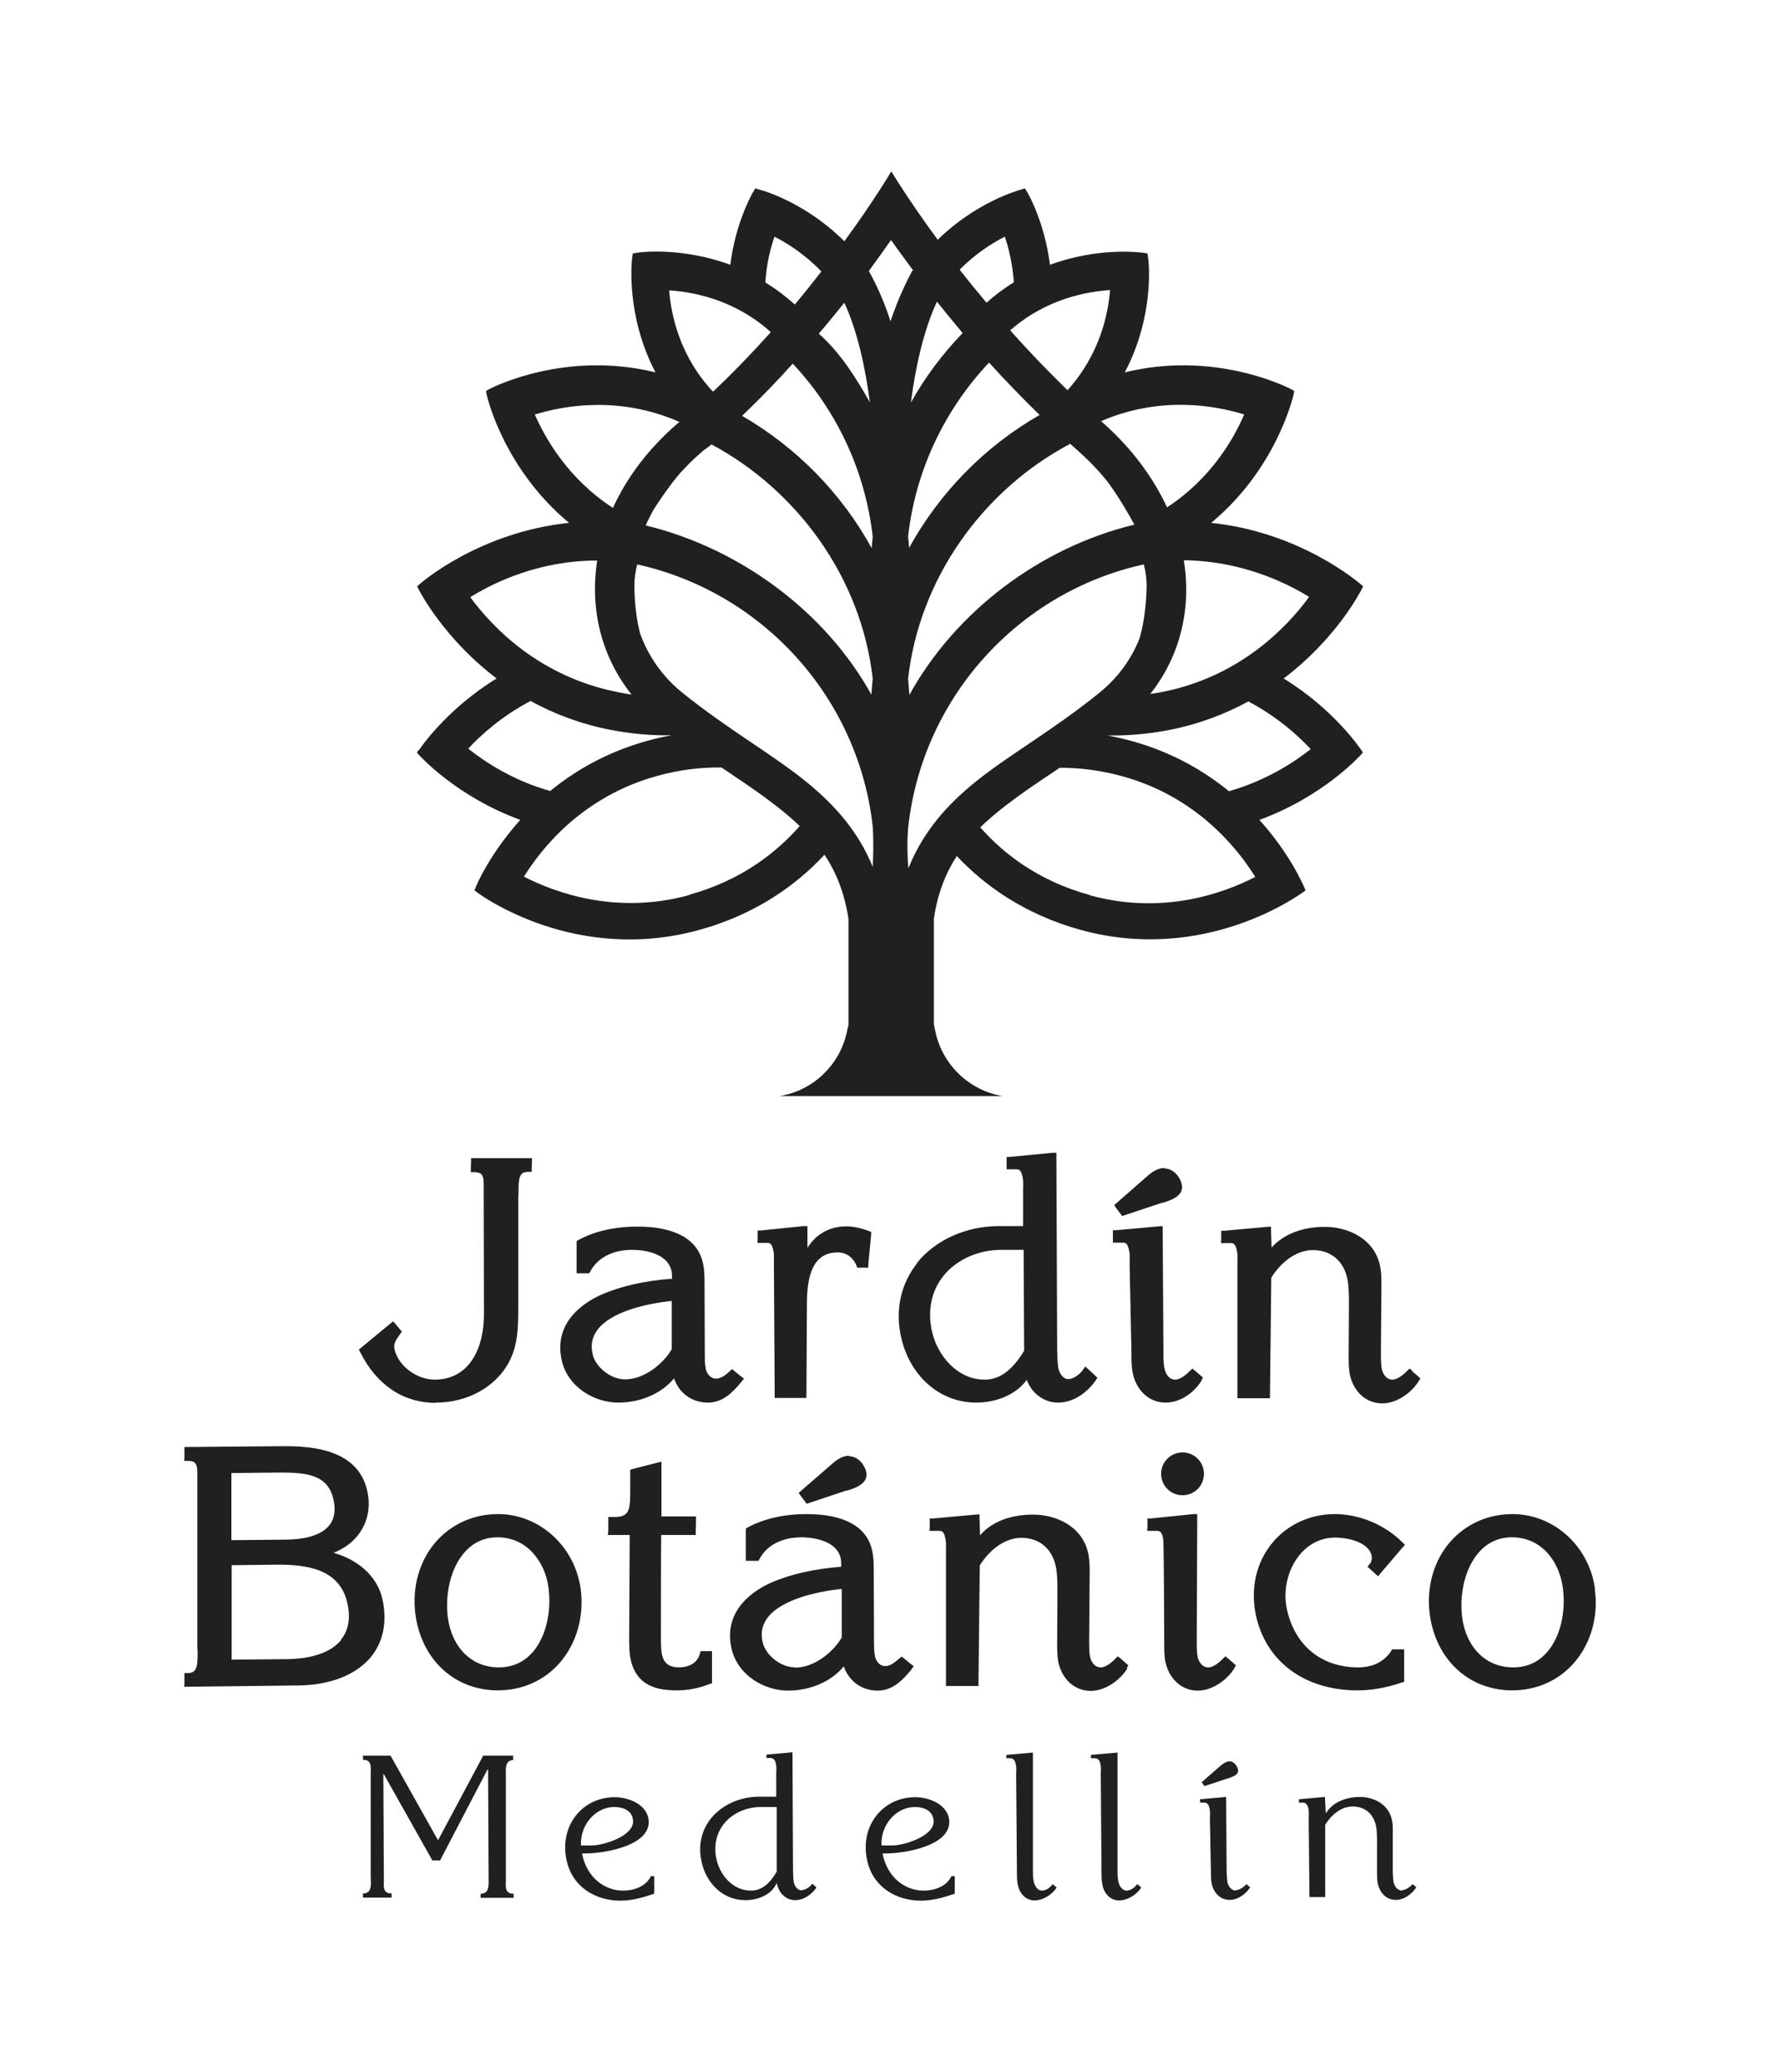 <?xml version="1.0" encoding="UTF-8"?>
<svg id="Capa_1" data-name="Capa 1" xmlns="http://www.w3.org/2000/svg" viewBox="0 0 69 80.3">
  <defs>
    <style>
      .cls-1 {
        fill: #221f1f;
      }
    </style>
  </defs>
  <path class="cls-1" d="M36.88,72.7c-.18.39-.64.56-1.08.56-.69,0-1.4-.48-1.59-1.44h.13c.76,0,2.66-.32,2.44-1.38-.12-.56-.81-.8-1.3-.8-1.27,0-2.15,1.12-1.87,2.43.22,1.06,1.14,1.58,2.09,1.58.45,0,.86-.12,1.31-.27v-.68h-.11ZM35.47,70.02c.28,0,.64.1.71.45.15.66-1.14,1.04-1.58,1.04h-.43c-.04-.76.53-1.49,1.31-1.49ZM40.4,73.26c-.19,0-.3-.2-.33-.36-.03-.14-.03-.32-.03-.45v-4.54s-1.03.09-1.03.09v.13s.15,0,.15,0c.15,0,.19.12.22.25.03.13.01.27.01.39l.03,3.81c0,.15,0,.31.04.48.07.31.3.58.64.58s.69-.23.86-.5l-.15-.13c-.1.12-.25.25-.42.25ZM46.58,53.48l.05-.1-.08-.07-.23-.2-.1-.08-.09.09c-.16.16-.39.34-.57.34-.25,0-.38-.23-.42-.44-.04-.17-.04-.42-.04-.59,0,0-.03-4.77-.03-4.77v-.15s-.15.01-.15.01l-1.66.15h-.12s0,.13,0,.13v.21s0,.14,0,.14h.39c.12,0,.18.05.24.31.03.13.02.28.02.42,0,.07,0,.13,0,.2,0,0,.07,3.35.07,3.35,0,0,0,.04,0,.04,0,.23,0,.5.05.74.15.69.65,1.14,1.27,1.14s1.16-.44,1.41-.88ZM43.68,64.63l.06-.1-.08-.07-.23-.2-.1-.08-.09.09c-.08.08-.34.34-.57.34-.25,0-.38-.23-.42-.43-.03-.17-.03-.42-.03-.59,0,0,.02-2.66.02-2.66,0-.21,0-.45-.05-.71-.21-1.06-1.23-1.53-2.14-1.53s-1.61.29-2.06.8l-.02-.67v-.14s-.15.01-.15.01l-1.66.15h-.12s0,.13,0,.13v.21s-.01.14-.01.14h.39c.11,0,.18.05.23.31.03.13.02.28.02.42,0,.06,0,.13,0,.2,0,0,0,4.95,0,4.95v.13h1.26v-.13s.05-4.54.05-4.54c.32-.52.91-1.07,1.61-1.07s1.2.42,1.34,1.12c.07.33.06.83.06,1.13,0,0-.01,1.76-.01,1.76,0,0,0,.04,0,.04,0,.24,0,.5.04.74.14.69.64,1.14,1.26,1.14.59,0,1.16-.44,1.42-.87ZM43.68,73.26c-.19,0-.3-.2-.33-.36-.03-.14-.03-.32-.03-.45v-4.54s-1.03.09-1.03.09v.13s.15,0,.15,0c.15,0,.2.12.22.25.03.13.01.27.01.39l.03,3.81c0,.15,0,.31.04.48.06.31.3.58.64.58s.69-.23.86-.5l-.15-.13c-.1.12-.25.25-.42.25ZM54.74,53.11l-.1-.08-.09.09c-.16.16-.39.34-.57.34-.25,0-.38-.23-.42-.43-.03-.17-.03-.42-.03-.59,0,0,.02-2.66.02-2.66,0-.25,0-.47-.05-.71-.21-1.06-1.23-1.53-2.14-1.53s-1.61.3-2.07.8l-.02-.67v-.14s-.15.01-.15.01l-1.66.15h-.12s0,.13,0,.13v.21s-.01.14-.01.14h.39c.11,0,.18.05.23.31.03.13.02.28.02.42,0,.07,0,.14,0,.2,0,0,0,4.95,0,4.95v.13h1.26v-.13s.05-4.54.05-4.54c.32-.52.91-1.07,1.61-1.07s1.2.42,1.34,1.12c.07.33.06.83.06,1.13,0,0-.01,1.76-.01,1.76v.07c0,.23,0,.49.04.72.14.69.64,1.14,1.26,1.14.59,0,1.16-.44,1.42-.87l.06-.1-.08-.07-.23-.2ZM45.84,56.28c-.46,0-.83.37-.83.83s.37.83.83.83.83-.37.83-.83-.37-.83-.83-.83ZM54.34,65.2l.09-.03v-1.13s0-.13,0-.13h-.46l-.04.06c-.26.41-.71.64-1.28.64-1.43,0-2.47-.85-2.77-2.28-.15-.72.04-1.51.49-2.07.36-.44.85-.68,1.38-.68s1.31.19,1.42.7c.02.11,0,.24-.08.33l-.08.1.09.08.22.2.1.09.09-.11.87-1.02.08-.09-.09-.09c-.69-.69-1.67-1.1-2.63-1.1s-1.85.41-2.44,1.14c-.61.75-.83,1.75-.62,2.76.38,1.81,1.89,2.93,3.94,2.93.57,0,1.17-.11,1.73-.31ZM61.83,61.58c-.22-1.66-1.59-2.91-3.2-2.91-.95,0-1.8.38-2.41,1.07-.64.73-.93,1.75-.8,2.79.23,1.78,1.52,2.97,3.2,2.97.95,0,1.8-.38,2.4-1.07.65-.75.95-1.79.8-2.86ZM59.97,64.02c-.34.39-.78.59-1.32.59-1.04,0-1.81-.76-1.97-1.93-.12-.95.13-1.94.64-2.52.34-.39.77-.59,1.29-.59,1.18,0,1.84.98,1.97,1.94.13.97-.1,1.93-.61,2.51ZM47.85,64.63l.06-.1-.08-.07-.23-.2-.1-.08-.09.09c-.08.08-.34.34-.57.34-.25,0-.38-.23-.42-.43-.03-.17-.03-.42-.03-.59l.02-4.77v-.15h-.15s-1.66.17-1.66.17h-.12s0,.13,0,.13v.21s-.01.14-.01.14h.39c.11,0,.18.05.23.31.03.13.04,3.96.04,3.96,0,0,0,.06,0,.06,0,.23,0,.49.04.72.14.69.64,1.14,1.26,1.14.59,0,1.16-.44,1.42-.87ZM47.92,73.26c-.19,0-.3-.16-.34-.33-.02-.11-.02-.26-.03-.38l-.02-2.92-1.01.09v.13s.15,0,.15,0c.16,0,.2.12.22.25.03.13.01.27.01.39l.04,2.04c0,.15,0,.32.03.46.08.36.33.63.7.63.32,0,.64-.24.79-.49l-.14-.12c-.09.09-.25.23-.41.23ZM47.27,68.46l-.69.6.11.15.88-.29c.15-.05.47-.13.42-.35-.03-.14-.16-.32-.32-.32s-.29.12-.4.21ZM14.4,64.18c.46-.58.61-1.34.43-2.19-.21-.98-1.04-1.58-1.9-1.82.41-.16.77-.42,1.01-.77.32-.46.43-1.02.3-1.61-.38-1.78-2.48-1.76-3.49-1.75l-3.47.03h-.13s0,.13,0,.13v.27s-.01.14-.01.14h.14c.13,0,.23.02.28.08.1.1.09.32.09.53,0,.05,0,.1,0,.15v6.49c.01.06.01.12.01.18,0,.28,0,.57-.12.7-.06.06-.14.09-.26.09h-.13s0,.13,0,.13v.26s-.01.14-.01.14h.14s4.27-.05,4.27-.05c1.27-.01,2.28-.42,2.86-1.14ZM10.83,57.06c1.02,0,1.89.06,2.1,1.06.09.41.03.75-.17.99-.35.44-1.09.54-1.65.55l-2.14.02v-2.6s1.85-.02,1.85-.02ZM13.23,63.54c-.38.48-1.13.74-2.11.75l-2.14.02v-3.66s1.71-.02,1.71-.02c1.21-.01,2.49.16,2.78,1.51.12.57.04,1.04-.25,1.39ZM16.89,54.35c1.01,0,1.93-.4,2.53-1.11.67-.8.67-1.68.67-2.7v-4.17c.01-.06.01-.12.01-.18,0-.28,0-.57.12-.7.06-.06.14-.08.26-.08h.13v-.13s.01-.26.01-.26v-.14s-2.36,0-2.36,0v.13s-.01.27-.01.27v.14s.13,0,.13,0c.14,0,.23.03.28.08.1.1.09.32.09.53,0,.05,0,.1,0,.15,0,0,.01,4.76.01,4.76,0,1.22-.51,2.52-1.92,2.52-.63,0-1.39-.48-1.55-1.19-.04-.2.06-.35.18-.52l.05-.07.06-.08s-.07-.08-.07-.08l-.18-.22-.09-.1-.1.08-1.15.95-.08.07.05.09c.63,1.27,1.67,1.97,2.93,1.97ZM26.03,49.55c-1.03.08-1.93.28-2.68.6-.58.25-1.91,1-1.58,2.54.23,1.08,1.3,1.66,2.19,1.66s1.69-.36,2.17-.94c.19.57.69.94,1.31.94.58,0,.97-.4,1.32-.83l.08-.1-.11-.08-.27-.22-.08-.07-.08.07-.04.04c-.16.14-.31.26-.51.26-.21,0-.35-.19-.39-.37-.04-.2-.04-.42-.04-.65,0,0-.01-2.74-.01-2.74,0-.27-.01-.49-.06-.71-.2-.93-1.08-1.42-2.54-1.42-.88,0-1.67.18-2.29.52l-.07.04v1.12s0,.13,0,.13h.49l.04-.07c.28-.53.87-.84,1.63-.84.23,0,1.35.04,1.52.82.02.1.02.2.02.29v.03ZM26.04,50.4v1.88c-.33.57-1.07,1.17-1.81,1.17-.55,0-1.15-.47-1.26-.99-.08-.36-.01-.66.19-.93.5-.67,1.79-1.01,2.89-1.12ZM32.92,56.41c-.32,0-.56.22-.74.38,0,0-1.13.98-1.13.98l-.09.08.07.1.18.24.06.08.09-.03,1.44-.48s.03,0,.03,0c.27-.08.84-.25.75-.71-.06-.3-.33-.62-.66-.62ZM35.34,64.67l.08-.11-.11-.08-.27-.22-.09-.07s-.08.07-.08.07l-.05.04c-.16.13-.31.26-.51.26-.21,0-.35-.19-.39-.37-.04-.2-.04-.42-.04-.65,0,0-.01-2.74-.01-2.74,0-.26-.01-.49-.06-.71-.2-.93-1.08-1.42-2.54-1.42-.88,0-1.67.18-2.29.52l-.07.04v1.12s0,.13,0,.13h.49l.04-.07c.28-.53.87-.84,1.63-.84.23,0,1.35.04,1.52.82.02.1.02.2.02.29,0,0,0,.02,0,.03-1.03.08-1.93.28-2.68.6-.58.25-1.91,1-1.58,2.54.23,1.08,1.3,1.66,2.19,1.66s1.69-.36,2.17-.94c.19.57.69.94,1.31.94.58,0,.97-.4,1.32-.83ZM30.82,64.61c-.55,0-1.15-.47-1.26-.99-.08-.36-.01-.66.19-.93.5-.67,1.79-1.01,2.88-1.12v1.88c-.33.57-1.07,1.17-1.81,1.17ZM22.51,61.58c-.22-1.66-1.6-2.91-3.2-2.91-.95,0-1.8.38-2.41,1.07-.64.73-.93,1.75-.8,2.79.23,1.78,1.52,2.97,3.2,2.97.95,0,1.8-.38,2.4-1.07.65-.75.95-1.79.81-2.86ZM20.65,64.02c-.34.39-.79.59-1.32.59-1.04,0-1.81-.76-1.97-1.93-.12-.95.13-1.94.64-2.52.34-.39.77-.59,1.29-.59,1.18,0,1.85,1.01,1.97,1.94.13.97-.11,1.93-.61,2.51ZM19.89,68.19v-.16s-1.16,0-1.16,0l-1.75,3.28-1.84-3.28h-1.07v.16c.36,0,.3.29.3.55v3.96c.01.32.06.67-.3.67v.16s1.11,0,1.11,0v-.16c-.36,0-.3-.29-.3-.55l-.02-4.07h.02l1.88,3.34h.3l1.84-3.53.02.02.02,4.13c0,.32.05.67-.31.67v.16s1.28,0,1.28,0v-.16c-.36,0-.3-.29-.3-.55v-3.96c0-.32-.06-.67.31-.67ZM33.66,48.99l.11-1.15v-.1s-.09-.04-.09-.04c-.33-.12-.62-.18-.87-.18-.8,0-1.26.44-1.51.83v-.69s0-.15,0-.15h-.15s-1.66.17-1.66.17h-.12s0,.13,0,.13v.21s-.01.14-.01.14h.39c.11,0,.18.05.23.31.03.13.02.28.02.42,0,.06,0,.13,0,.2,0,0,.03,4.95.03,4.95v.13h1.23v-.13s.02-3.55.02-3.55c0-1.34.39-1.96,1.2-1.96.32,0,.59.19.72.51l.03.08h.43v-.12ZM16.21,29.08l-.05.08.07.08c.09.1,1.5,1.64,3.94,2.53-1.19,1.32-1.71,2.54-1.74,2.64l-.04.09.08.06c.15.12,3.82,2.81,8.65,1.47,2.24-.62,3.8-1.79,4.84-2.91.46.69.78,1.49.93,2.49,0,0,0,4.02,0,4.08,0,.05-.02.11-.04.19-.24,1.33-1.29,2.37-2.62,2.59h8.63c-1.33-.22-2.38-1.27-2.62-2.59-.02-.08-.03-.14-.04-.19,0-.06,0-4.08,0-4.08.14-.98.45-1.76.89-2.44,1.04,1.11,2.59,2.25,4.79,2.86,4.83,1.33,8.49-1.36,8.65-1.47l.08-.06-.04-.09c-.04-.09-.55-1.31-1.75-2.64,2.44-.89,3.86-2.44,3.94-2.53l.07-.08-.05-.08c-.07-.1-1.07-1.59-3.02-2.79,2.04-1.54,2.97-3.35,3.03-3.47l.05-.1-.08-.07c-.12-.1-2.36-2.03-5.81-2.39,2.5-2.07,3.15-4.8,3.19-4.95l.03-.16-.14-.08c-.14-.07-2.95-1.5-6.43-.64,1.16-2.19.93-4.29.91-4.4l-.03-.21-.2-.03c-.1-.01-1.7-.22-3.58.47-.2-1.61-.82-2.71-.86-2.78l-.11-.18-.2.06c-.1.03-1.71.49-3.18,1.93-1.17-1.59-1.8-2.65-1.8-2.65,0,0-.64,1.1-1.82,2.71-1.49-1.49-3.15-1.97-3.25-1.99l-.2-.06-.11.18c-.04.08-.66,1.17-.86,2.78-1.88-.69-3.48-.49-3.58-.47l-.2.03-.03.21c-.01.11-.24,2.21.91,4.4-3.48-.86-6.29.57-6.43.64l-.14.08.03.16c.03.14.69,2.88,3.19,4.95-3.45.36-5.69,2.28-5.81,2.39l-.08.07.05.1c.06.12.99,1.92,3.03,3.47-1.95,1.2-2.95,2.69-3.02,2.79ZM26.73,34.68c-2.83.78-5.19-.08-6.42-.71.73-1.17,2.31-3.11,5.15-3.9.9-.25,1.74-.34,2.51-.33,1.16.78,2.2,1.47,3.03,2.27-.88,1-2.24,2.1-4.28,2.66ZM33.83,33.59c-.57-1.4-1.5-2.42-2.58-3.3-1.32-1.07-3.01-2.01-4.79-3.44-.78-.63-1.33-1.42-1.65-2.31-.12-.48-.21-1.08-.22-1.82,0-.28.04-.57.11-.85,4.87,1.08,8.57,5.16,9.13,10.15.04.61.02,1.18,0,1.57ZM33.83,26.3c-.02.21-.04.41-.05.62-1.77-3.2-5.08-5.67-8.75-6.56.09-.21.2-.42.31-.62.25-.39.59-.89.99-1.37.27-.3.57-.6.91-.89.12-.1.23-.16.34-.26,3.34,1.79,5.81,5.18,6.25,9.08ZM28.77,16.11c.7-.67,1.36-1.35,1.96-2.02,1.69,1.8,2.81,4.14,3.1,6.71-.01.14-.03.29-.04.44-1.17-2.13-2.92-3.91-5.03-5.13ZM35.21,33.63c-.03-.39-.06-.98,0-1.61.56-4.99,4.26-9.08,9.13-10.15.07.28.11.57.11.85-.02.84-.13,1.5-.27,2-.32.82-.85,1.55-1.57,2.13-1.78,1.44-3.47,2.38-4.79,3.44-1.09.88-2.03,1.92-2.6,3.34ZM41.48,17.19c.1.09.21.19.31.28.45.4.84.81,1.17,1.23.45.62.79,1.23.97,1.55l.04.08c-3.68.89-6.95,3.39-8.72,6.6-.01-.21-.03-.42-.05-.62.44-3.92,2.92-7.33,6.28-9.11ZM35.2,20.8c.29-2.59,1.43-4.94,3.14-6.75.61.67,1.26,1.35,1.96,2.03-2.13,1.22-3.88,3.01-5.06,5.15-.01-.15-.02-.29-.04-.44ZM42.24,34.68c-2.01-.55-3.36-1.62-4.24-2.62.84-.82,1.9-1.52,3.08-2.31.75,0,1.56.09,2.43.33,2.83.78,4.42,2.73,5.15,3.9-1.22.63-3.58,1.49-6.42.71ZM50.82,29.02c-.67.53-1.75,1.23-3.18,1.64-.97-.79-2.2-1.51-3.75-1.94-.32-.09-.64-.16-.95-.22.74.01,1.53-.05,2.37-.21,1.18-.23,2.2-.63,3.08-1.11,1.1.58,1.91,1.3,2.42,1.85ZM50.74,23.14c-.86,1.17-2.68,3.09-5.72,3.68-.15.03-.29.05-.43.07,1.17-1.48,1.6-3.32,1.3-5.18,2.17.02,3.88.82,4.86,1.42ZM48.23,16.06c-.41.95-1.28,2.48-2.99,3.6-.54-1.16-1.37-2.29-2.49-3.28-.02-.02-.04-.04-.07-.06,2.3-.99,4.41-.61,5.55-.26ZM43.03,11.24c-.07.91-.39,2.49-1.65,3.88-.8-.78-1.55-1.56-2.22-2.32,1.39-1.22,2.96-1.5,3.87-1.56ZM38.95,9.17c.15.43.3,1.05.35,1.77-.36.22-.71.48-1.06.79-.37-.44-.72-.87-1.04-1.28.62-.63,1.28-1.04,1.75-1.28ZM37.32,12.9c-.78.81-1.46,1.71-2.01,2.7.17-1.32.48-2.78,1.01-3.91.31.39.65.8,1,1.22ZM34.54,9.3c.25.36.54.75.86,1.18h-.03c-.26.48-.57,1.13-.85,1.97-.27-.84-.58-1.48-.84-1.95.32-.44.61-.84.86-1.2ZM32.73,11.73c.52,1.13.82,2.56.99,3.86-.55-.97-1.16-1.94-1.98-2.66.35-.41.68-.82.99-1.2ZM30.02,9.17c.49.25,1.18.68,1.82,1.35-.32.41-.66.84-1.03,1.28-.37-.33-.75-.62-1.14-.85.04-.73.2-1.34.35-1.77ZM29.88,12.87c-.68.76-1.43,1.54-2.24,2.31-1.31-1.4-1.63-3.01-1.7-3.93.92.06,2.53.35,3.94,1.62ZM20.74,16.06c1.14-.35,3.28-.73,5.6.29-.01.01-.03.02-.04.03-1.15.98-2,2.12-2.54,3.3-1.73-1.12-2.61-2.67-3.03-3.62ZM18.23,23.14c.98-.61,2.72-1.42,4.92-1.42-.29,1.86.15,3.71,1.33,5.19-.17-.02-.35-.05-.53-.09-3.04-.6-4.86-2.51-5.72-3.68ZM20.58,27.17c.88.48,1.9.88,3.08,1.11.84.16,1.63.23,2.37.21-.31.06-.63.13-.95.22-1.55.43-2.79,1.15-3.75,1.94-1.43-.4-2.51-1.11-3.18-1.64.51-.55,1.32-1.27,2.42-1.85ZM31.08,73.25c-.17,0-.28-.17-.31-.32-.03-.16-.03-.42-.03-.59l-.02-4.44-1.01.09v.13s.15,0,.15,0c.15,0,.2.12.22.25.03.13.01.27.01.39v.86s-.65,0-.65,0c-1.36,0-2.56,1.03-2.25,2.5.18.86.84,1.51,1.7,1.51.53,0,1.04-.24,1.21-.65l.02.02c.07.35.34.63.71.63.34,0,.65-.24.82-.49l-.16-.15c-.09.13-.27.25-.42.25ZM29.1,73.26c-.66,0-1.19-.57-1.33-1.23-.25-1.2.68-2.01,1.73-2.01h.61v2.5c-.21.37-.52.74-1,.74ZM45.14,45.26c-.32,0-.56.22-.73.37,0,0-1.13.99-1.13.99l-.09.08.07.1.18.24.06.08.09-.03,1.44-.48s.03,0,.03,0c.27-.08.85-.25.75-.71-.06-.3-.33-.62-.66-.62ZM27.6,65.24v-1.13s0-.13,0-.13h-.44l-.03.1c-.1.39-.48.53-.8.53-.39,0-.6-.16-.67-.5-.05-.23-.04-.61-.04-.84v-.03s0-3.09.01-3.76h1.34v-.13s.01-.45.01-.45v-.14s-1.34,0-1.34,0v-1.95s0-.17,0-.17l-.17.04-.94.24-.1.03v.1s0,.72,0,.72c0,.45-.01.75-.17.89-.1.1-.27.13-.54.12h-.14s0,.13,0,.13v.43s-.02.14-.02.14h.85l-.02,3.82s0,.17,0,.17c0,.27,0,.57.05.8.22,1.09,1.08,1.23,1.8,1.23.44,0,.84-.08,1.25-.24l.09-.03ZM35.56,48.94c-.63.78-.86,1.79-.64,2.83.33,1.54,1.5,2.58,2.92,2.58.84,0,1.58-.35,1.96-.88.2.53.67.88,1.22.88.65,0,1.19-.47,1.46-.87l.06-.09-.08-.08-.27-.25-.12-.11-.09.13c-.13.19-.39.36-.57.36-.19,0-.34-.21-.38-.41-.04-.2-.04-.51-.05-.76v-.18s-.03-7.27-.03-7.27v-.15h-.15s-1.66.16-1.66.16h-.12s0,.13,0,.13v.21s0,.14,0,.14h.39c.11,0,.18.05.23.31.03.14.03.28.02.42,0,.07,0,.13,0,.2,0,0,0,.92,0,1.27h-.94c-1.26,0-2.45.53-3.17,1.42ZM39.68,48.42l.02,3.92c-.46.76-.95,1.12-1.53,1.12-1.08,0-1.85-.96-2.05-1.9-.17-.81-.01-1.55.46-2.13.51-.63,1.35-1,2.24-1h.86ZM25.23,72.7c-.18.39-.64.56-1.08.56-.69,0-1.4-.48-1.59-1.44h.13c.76,0,2.66-.32,2.44-1.38-.12-.56-.81-.8-1.3-.8-1.27,0-2.15,1.12-1.87,2.43.22,1.06,1.14,1.58,2.09,1.58.46,0,.86-.12,1.31-.27v-.68h-.11ZM23.82,70.02c.28,0,.64.1.71.45.15.66-1.15,1.04-1.58,1.04h-.43c-.04-.76.53-1.49,1.3-1.49ZM54.36,73.26c-.19,0-.3-.16-.34-.33-.02-.11-.02-.26-.03-.38v-1.63c0-.14,0-.27-.04-.42-.13-.6-.72-.87-1.23-.87s-1.06.19-1.31.62l-.02-.02-.03-.6-1.01.09v.13s.15,0,.15,0c.15,0,.2.12.22.25.03.13.01.27.01.39l.03,3.02h.61v-2.8c.21-.35.6-.71,1.06-.71s.8.26.91.75c.04.2.04.49.04.71v1.07c0,.15,0,.32.03.46.08.36.33.63.7.63.32,0,.64-.24.79-.49l-.14-.12c-.09.09-.25.23-.41.23Z"/>
</svg>